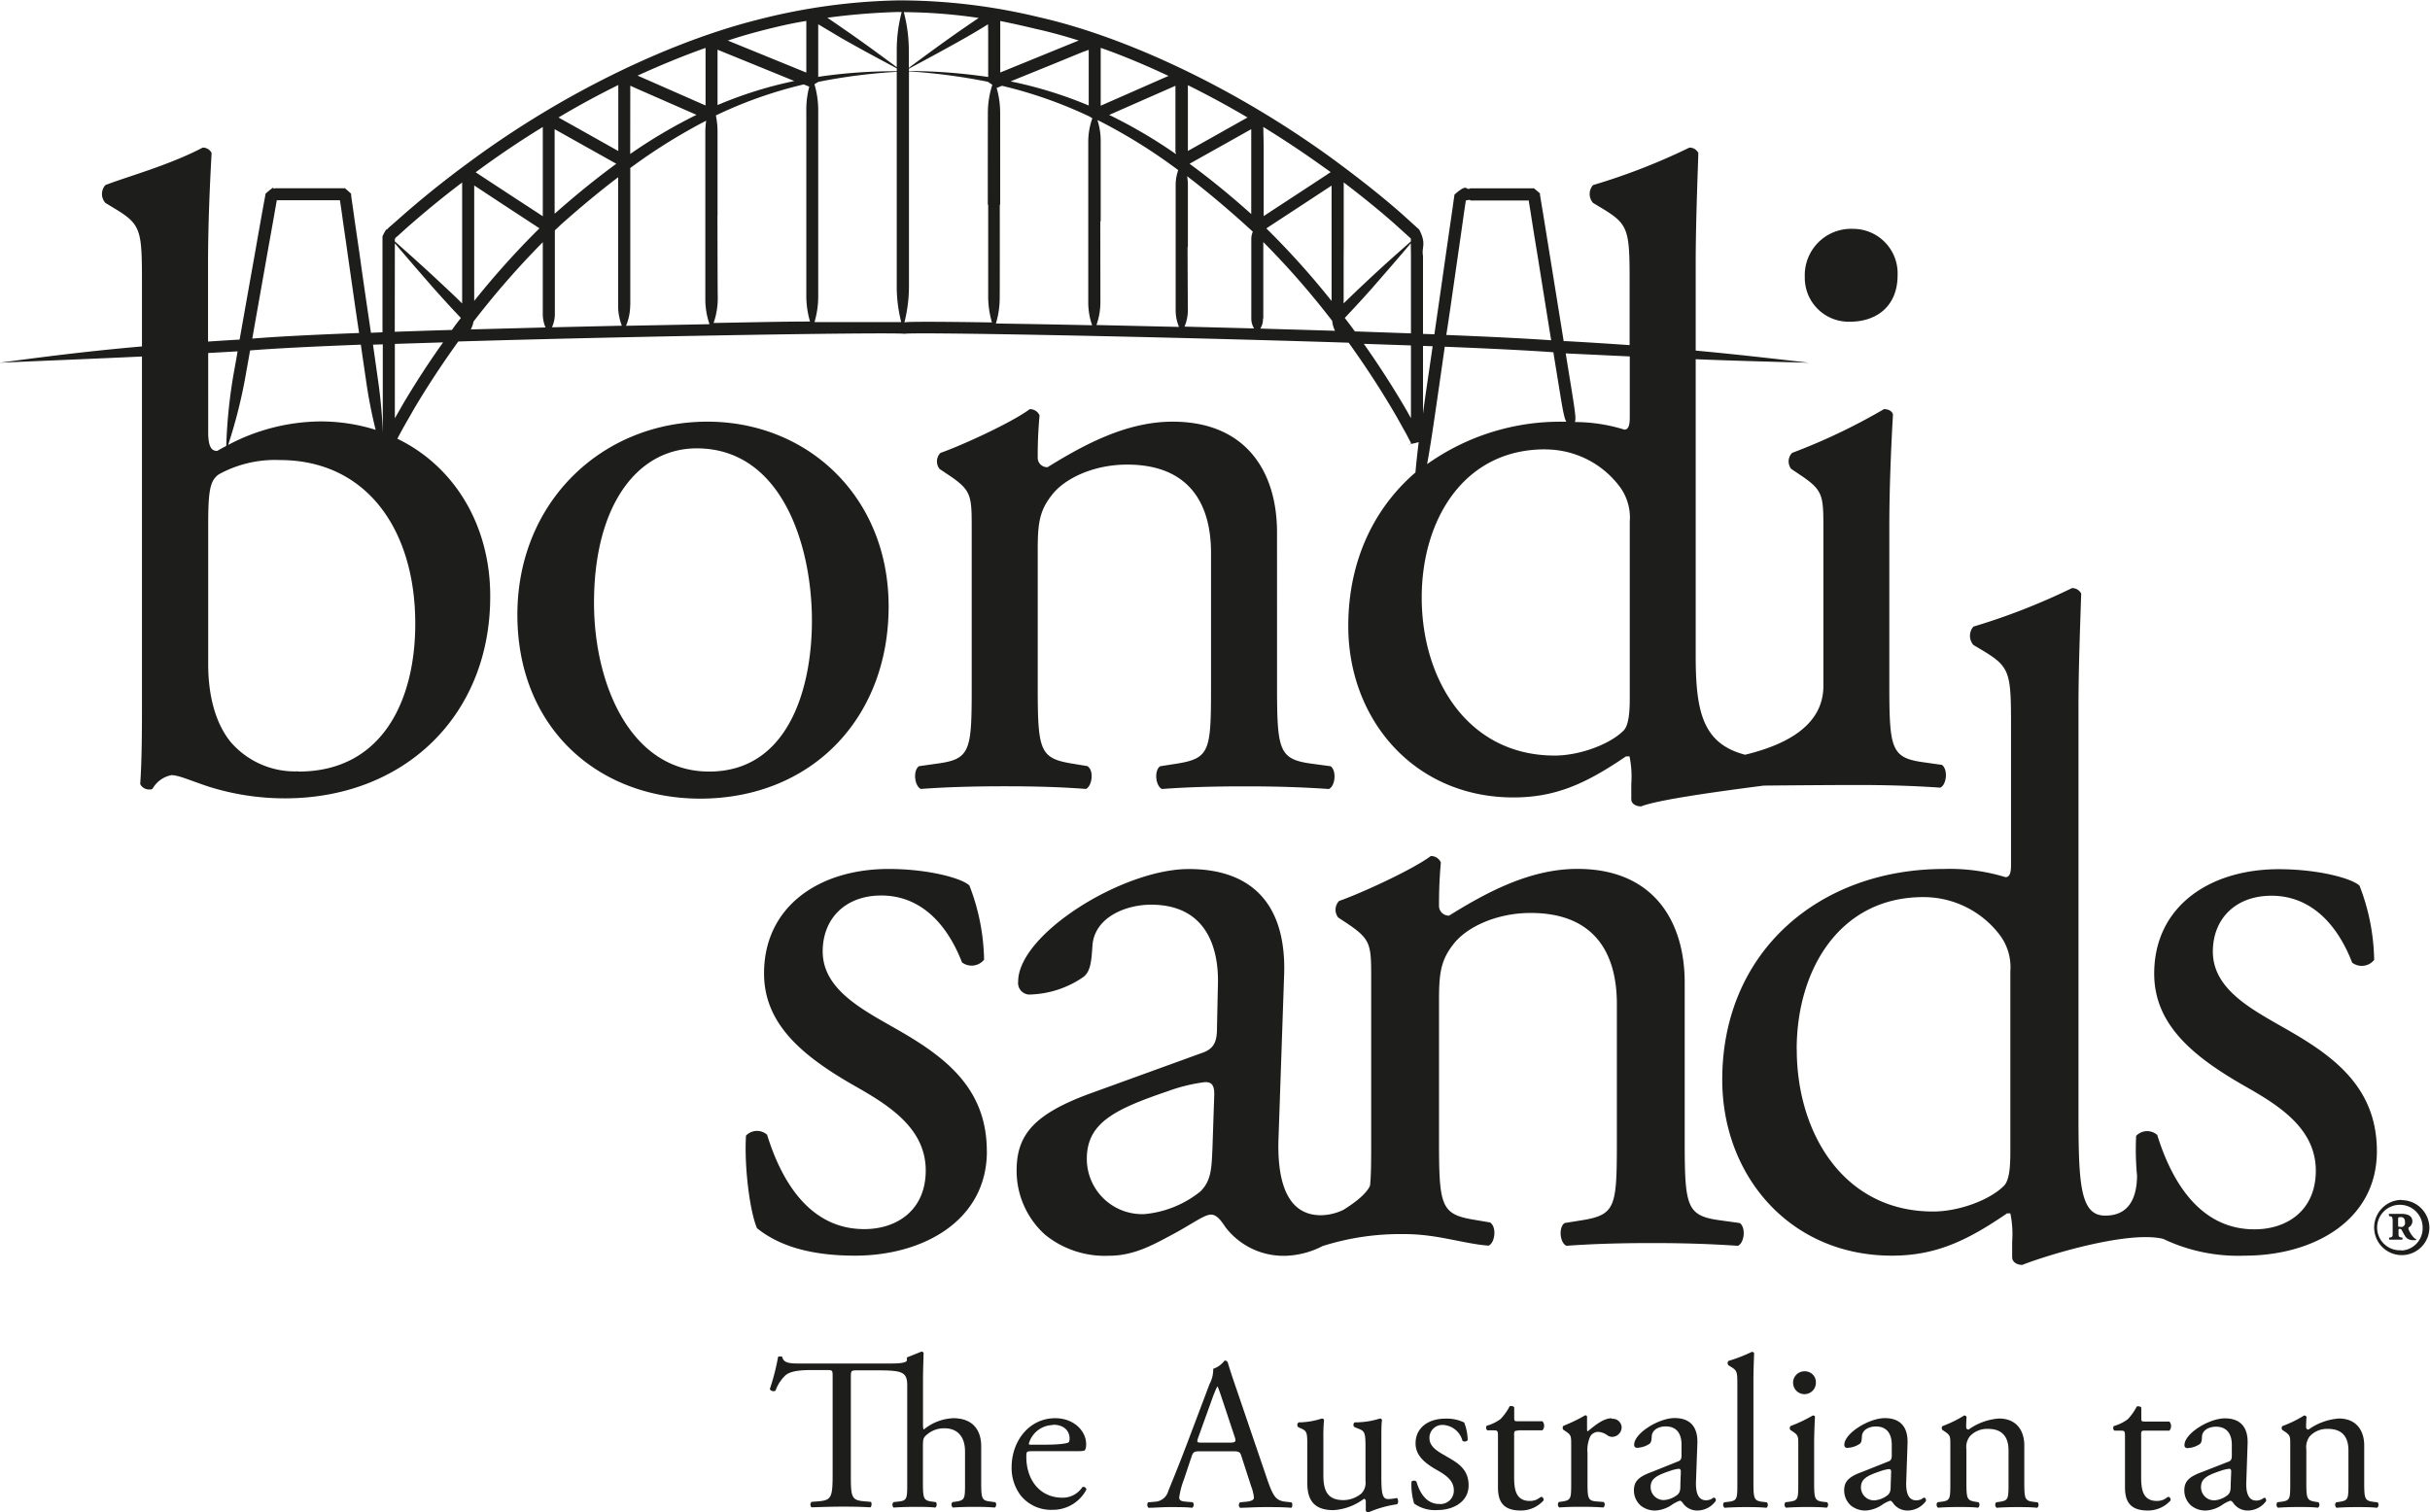 <svg id="Layer_1" data-name="Layer 1" xmlns="http://www.w3.org/2000/svg" viewBox="0 0 320.27 199.38"><defs><style>.cls-1{fill:#1d1d1b;}</style></defs><path class="cls-1" d="M377.93,277.9c0-14.48-10.7-24.36-23.88-24.36C340.16,253.54,329,264.13,329,279s10.59,24.24,24.13,24.24C367.82,303.2,377.93,292.61,377.93,277.9Zm-23.65,21.77c-10.36,0-15.18-11.53-15.18-22.24,0-12.95,5.77-20.37,13.53-20.37,11.18,0,15.19,12.72,15.19,22.72C367.82,288.84,364.64,299.67,354.28,299.67Zm49.9-.71-2.12-.35c-4.24-.7-4.48-1.76-4.48-10.23v-18c0-3.41.24-5.06,1.78-7.06,1.64-2.24,5.52-4.12,10-4.12,8,0,11.06,4.94,11.06,11.64v17.55c0,8.47-.11,9.53-4.47,10.23l-2.24.35c-.82.59-.59,2.6.24,3,3.17-.24,6.7-.35,10.94-.35s7.53.11,11.06.35c.82-.35,1.06-2.36.24-3l-2.59-.35c-4.23-.59-4.48-1.76-4.48-10.23V268.13c0-7.89-4-14.59-13.77-14.59-6,0-11.53,2.94-16.47,6a1.24,1.24,0,0,1-1.3-1.29c0-1.06,0-2.82.24-5.54a1.38,1.38,0,0,0-1.29-.82c-2.36,1.77-9.06,4.83-11.77,5.77a1.6,1.6,0,0,0-.12,2.11l1.06.71c3.18,2.12,3.18,2.71,3.18,7.3v20.6c0,8.47-.12,9.64-4.48,10.23l-2.47.35c-.82.59-.59,2.6.24,3,3.29-.24,6.83-.35,11.06-.35s7.54.11,10.71.35C404.76,301.56,405,299.55,404.18,299Zm100.5-58.6c3.29,0,6.23-1.89,6.23-6.13a5.87,5.87,0,0,0-5.88-6.11,6.11,6.11,0,0,0-6.35,6.35A5.78,5.78,0,0,0,504.68,240.36Zm-191.5,15.43.17-.33.64-1.18,1.32-2.31c1.93-3.27,3.93-6.26,5.9-9,25.92-.77,58.81-1.25,58.81-1,0-.28,32.66.33,58.54,1.16,2.1,2.92,4.25,6.18,6.32,9.75l1.29,2.31.62,1.19,0,.07,0,0c-.9.22.24,0,1-.21-.18,1.48-.32,2.77-.43,4-5.48,4.72-8.85,11.69-8.85,20.25,0,12.35,8.71,22.59,21.77,22.59,5.65,0,9.65-1.89,14.83-5.41h.47a13.4,13.4,0,0,1,.23,3.65v2c0,.58.59.94,1.3.94,2.17-.86,9.79-1.92,16.16-2.74,5-.05,10.1-.08,12.2-.08,4.11,0,7.54.11,11.06.35.83-.35,1.06-2.36.23-3l-2.47-.35c-4.23-.59-4.47-1.76-4.47-10.23V267.19c0-4.83.24-10.47.48-14.59-.12-.47-.59-.71-1.19-.71A79.35,79.35,0,0,1,497,257.66a1.61,1.61,0,0,0-.11,2.11l1.06.71c3.18,2.12,3.18,2.71,3.18,7.3v20.6c0,5.44-5.35,7.87-10.32,9.07-5.61-1.46-6.51-5.72-6.51-13.08V245.31c4.85.19,9.46.32,14.93.46-5.47-.63-10.07-1.15-14.93-1.6V232.71c0-5.18.24-11.06.35-14.59a1.29,1.29,0,0,0-1.18-.71,82.64,82.64,0,0,1-12.7,4.94,1.78,1.78,0,0,0,0,2.35l1.18.71c3.52,2.12,3.64,2.83,3.64,9.77v8.27c-2.58-.18-5.35-.36-8.44-.53l-.25,0c-.57-3.52-1.25-7.78-1.91-11.84-.31-1.93-.61-3.81-.9-5.55l-.21-1.27-.1-.62v-.19c-1.56-1.34-.46-.37-.82-.67H454.6c-.69.37-.22-.82-2.09.82-.08.55-.17,1.17-.26,1.85-.4,2.72-.93,6.41-1.48,10.27-.3,2.09-.61,4.24-.91,6.3l-1.5-.05V231.7c-.22-1.21.5-1.54-.5-3.48l-2.26-2.05c-3.05-2.68-6.27-5.17-9.51-7.54-13-9.39-27.23-15.9-38.33-18.41A78.34,78.34,0,0,0,379.24,198a80,80,0,0,0-18.49,2.53c-11,2.75-25.21,9.25-38.13,18.82-3.25,2.38-6.41,4.92-9.45,7.63L312,228c-.28.42-.15-.22-.78,1.11v12.65l-1.52.06c-.44-3-1-6.72-1.48-10.23-.24-1.65-.47-3.25-.69-4.73q-.15-1.12-.3-2.13l-.14-1,0-.24c-1.57-1.44-.57-.4-1-.72h-9.06c-.49.31.41-.71-1.22.71l-.08.49c-.13.66-.25,1.37-.39,2.11-.26,1.48-.55,3.08-.83,4.71-.75,4.2-1.54,8.65-2.12,11.93-1.45.08-2.83.17-4.16.26V232.71c0-5.18.24-10.47.47-14.59a1.28,1.28,0,0,0-1.17-.71c-4.48,2.35-10.13,3.88-12.83,4.94a1.76,1.76,0,0,0,0,2.35l1.17.71c3.53,2.12,3.65,2.83,3.65,9.77v8.44c-6.37.56-11.88,1.22-18.74,2.15,6.88-.31,12.4-.52,18.74-.82v46.36c0,6.13-.12,8.36-.23,10a1.28,1.28,0,0,0,1.18.72c.23,0,.35,0,.46-.12a3.66,3.66,0,0,1,2.48-1.77c.94,0,2.47.71,4.94,1.53a33.51,33.51,0,0,0,10,1.53c15.77,0,27.07-10.94,27.07-26.6C325.45,267.31,320.78,259.47,313.18,255.79Zm162.43-10.85v8c0,.94-.12,1.65-.71,1.65a22.06,22.06,0,0,0-6.51-1c.09-.44.13-.63-.34-3.59-.17-1.09-.49-3-.88-5.46Zm-23.27-9c.56-3.87,1.09-7.55,1.47-10.27.07-.46.14-.89.19-1.29.28-.05.6-.13.6,0h7.71l0,.15.21,1.27c.27,1.75.57,3.63.89,5.55.63,3.92,1.28,8,1.84,11.46-3.24-.23-8.07-.47-13.82-.7C451.75,240.05,452.05,238,452.34,235.93Zm-1.11,7.72c6,.24,11,.49,14.31.73.42,2.6.76,4.69.95,5.84.4,2.47.57,3,.76,3.32H467a30.28,30.28,0,0,0-18.1,5.59c.23-1.27.46-2.65.7-4.25C449.89,253,450.52,248.64,451.23,243.65Zm-2.87-.11,1.27.05c-.5,3.5-1,6.68-1.27,8.89Zm16.07,13.65a12.26,12.26,0,0,1,9.88,4.94,6.85,6.85,0,0,1,1.3,4.59v23.19c0,1.87-.12,3.64-.82,4.35-1.89,1.88-5.89,3.29-9.06,3.29-11.54,0-17.54-10.12-17.54-20.83C448.19,266.49,453.72,257.19,464.43,257.19Zm-17.66-4.12-.52-.93c-1.86-3.21-3.79-6.17-5.69-8.87l6.21.21Zm0-21.37v10.19l-7.39-.26c-.44-.6-.89-1.2-1.33-1.77l0,0h0l.37-.4c1.14-1.21,2.17-2.34,3.16-3.45,1.74-2,3.35-3.84,5.17-6Zm-8.86-1.36V222c2.26,1.72,4.49,3.51,6.64,5.4l2.21,2c0-.13,0,.06,0,.38-2.18,1.92-4.07,3.61-6,5.43-.93.87-1.87,1.77-2.86,2.74,0-1.27,0-2.85,0-3.9S437.9,231.76,437.91,230.34Zm-1.6-3.72c0,1.3,0,3.81,0,5.22v1.7c0,.92,0,2.65,0,4.08a107.09,107.09,0,0,0-8.6-9.57l1.22-.8,3.77-2.47,3.61-2.37v4.21Zm-9-11.94c2.65,1.63,5.29,3.38,7.88,5.24l1,.71-.62.42-3.66,2.4-3.76,2.46-.79.52v-.62c0-3,0-5.92,0-8.62Zm0,25.24c0-.86,0-5.21,0-5.21s0-3.53,0-4.86a108.86,108.86,0,0,1,9.08,10.39,3.91,3.91,0,0,0,.37,1.31l-9.84-.29A2.43,2.43,0,0,0,427.27,239.92Zm-9.94-30.75c2.6,1.29,5.23,2.71,7.86,4.26l-2.34,1.31c-2.65,1.5-4.63,2.6-5.52,3.1Zm8.35,5.8v11.19c-2.78-2.49-5.48-4.69-8.13-6.63l0,0,6.05-3.39Zm-8.35,15.55s0-6.84,0-8.21a6.45,6.45,0,0,0-.1-1.14c2.73,2.09,5.53,4.45,8.45,7.12l.21.2a2.35,2.35,0,0,0-.2,1c0,.86,0,5.22,0,5.22s0,4.35,0,5.21a2.46,2.46,0,0,0,.37,1.32l-9.17-.24a5.77,5.77,0,0,0,.44-2.27C417.35,237.37,417.33,230.52,417.33,230.52Zm-1.58-12.46v.19A65.52,65.52,0,0,0,407,213.1l7.73-3.4,1-.44v8.8Zm-9.91-13.81c2.88,1,5.88,2.27,8.94,3.7l-.67.29-7.89,3.47-.38.17Zm0,22.87s0-8.75,0-10.5a9,9,0,0,0-.42-2.82h0l.08,0a71.6,71.6,0,0,1,10.56,6.57,5.86,5.86,0,0,0-.34,2c0,1.37,0,8.21,0,8.21s0,6.85,0,8.21a5.67,5.67,0,0,0,.44,2.25l-10.88-.25a9,9,0,0,0,.52-3.11C405.84,235.88,405.83,227.12,405.83,227.12Zm-1.58-22.61v7.34A55,55,0,0,0,394,208.68l5.64-2.29,3.83-1.57Zm-6.87-2.74c1.79.4,3.67.92,5.61,1.53l-.1,0-3.83,1.56-6.47,2.64v-2.46c0-1,0-2,0-2.85l0-1.33v-.15C394.06,201,395.68,201.36,397.38,201.77Zm-4.8,23.17s0-10,0-12a11.89,11.89,0,0,0-.47-3.43c.26.17.36.24,0,0h0l0,0h0l.09,0,.16-.07.46-.19a58,58,0,0,1,11.55,4.06l.36.23a9.23,9.23,0,0,0-.54,3.18c0,1.75,0,10.5,0,10.5s0,8.76,0,10.5a9.22,9.22,0,0,0,.51,3.1c-4.69-.1-9-.18-12.68-.23a11.8,11.8,0,0,0,.5-3.52C392.59,235,392.58,224.94,392.58,224.94Zm-1.58,0s0,10,0,12a12.11,12.11,0,0,0,.5,3.51c-7-.11-11.48-.12-11.48,0l-.06,0a19.66,19.66,0,0,0,.6-4.9c0-2.56,0-15.43,0-15.43V207.36A78.33,78.33,0,0,1,391,208.73l.6.4a11.9,11.9,0,0,0-.59,3.78C391,214.92,391,224.94,391,224.94Zm0-16.21h0Zm0-6.49c0,.9,0,1.85,0,2.85v3a73.75,73.75,0,0,0-10.44-.79V207c2.69-1.44,5-2.69,7.42-4.06,1-.57,2-1.16,3-1.79Zm-1.25-1.93c-.84.56-1.63,1.11-2.42,1.65-2.25,1.57-4.36,3.12-6.79,4.92v-2.21a19.66,19.66,0,0,0-.66-5.13A70.63,70.63,0,0,1,389.77,200.31Zm-10.52-.78h.37a19.68,19.68,0,0,0-.65,5.13v2.14c-2.39-1.77-4.47-3.3-6.7-4.84-.79-.55-1.6-1.11-2.45-1.68A88.14,88.14,0,0,1,379.25,199.53Zm-7.6,3.42c2.37,1.35,4.66,2.59,7.32,4v.38a68.79,68.79,0,0,0-10.35.74v-3c0-1,0-2,0-2.85l0-1.08Zm-3,5.78h0Zm0,0A74.43,74.43,0,0,1,379,207.42c0,4.63,0,12.69,0,12.69s0,12.87,0,15.43a18.93,18.93,0,0,0,.59,4.87c-1.35,0-5.55,0-11.43,0a12,12,0,0,0,.49-3.5c0-2,0-12.16,0-12.16s0-10.14,0-12.15a12,12,0,0,0-.5-3.55ZM361.14,202c2.13-.55,4.11-1,5.94-1.29v1.51c0,.9,0,1.85,0,2.85,0,.54,0,1.22,0,2v.45l-6.47-2.64-3.82-1.56-.11,0C358.18,202.81,359.69,202.38,361.14,202Zm-5.76,8.19v-5.69l.75.31,3.83,1.56,5.54,2.26a53.93,53.93,0,0,0-10.12,3.17Zm0,16.13s0-9.13,0-11a10.24,10.24,0,0,0-.22-2.15,56.78,56.78,0,0,1,11.58-4.09l.48.19.16.07.07,0,0,.11c-.18.13-.15.11,0,0a11.83,11.83,0,0,0-.37,3.07c0,2,0,12.15,0,12.15s0,10.14,0,12.16a12.08,12.08,0,0,0,.49,3.51c-3.7,0-8,.11-12.71.19a9.85,9.85,0,0,0,.55-3.34C355.38,235.46,355.37,226.34,355.37,226.34Zm-1.58-22.07v7.6l-.38-.16-7.89-3.47-.69-.3C347.91,206.52,350.91,205.29,353.79,204.27Zm-9.92,5,1,.45,7.73,3.39a68.05,68.05,0,0,0-8.74,5.16Zm0,28.93c0-1.53,0-9.22,0-9.22s0-6.73,0-8.86a74.05,74.05,0,0,1,10-6.24,11.43,11.43,0,0,0-.11,1.53c0,1.82,0,11,0,11s0,9.12,0,10.95a10.21,10.21,0,0,0,.55,3.35l-11,.21A7.15,7.15,0,0,0,343.87,238.18Zm-1.58-29v8.68l-5.52-3.1-2.36-1.32C337.05,211.87,339.69,210.45,342.29,209.16ZM333.94,215l2.05,1.15,6.05,3.39,0,0c-2.64,1.93-5.34,4.12-8.13,6.59V215Zm0,24.29c0-1.21,0-7.25,0-7.25v-3.72l.81-.77c2.6-2.31,5.09-4.38,7.53-6.23,0,2.75,0,7.67,0,7.67s0,7.69,0,9.22a7.2,7.2,0,0,0,.49,2.68l-9.21.21A4.32,4.32,0,0,0,333.94,239.26Zm-10.38-18.67c2.89-2.14,5.83-4.11,8.79-5.93v11.77l-.79-.52-3.77-2.46-3.66-2.4-.63-.42Zm-.25,10.46V222.4l3.61,2.38,3.77,2.47,1.22.8a110.67,110.67,0,0,0-8.6,9.57c0-1.34,0-3,0-4.05C323.31,232.83,323.31,232,323.31,231.05Zm-.08,9.25a111.81,111.81,0,0,1,9.12-10.45c0,1.21,0,2.16,0,2.16s0,6,0,7.25a4.42,4.42,0,0,0,.36,1.83l-9.85.26A3.84,3.84,0,0,0,323.23,240.3Zm-10.38-10.89c.1-.12.24-.33.28-.29l1.1-1c2.42-2.14,4.92-4.2,7.49-6.14v15.95c-1-1-1.94-1.87-2.87-2.74-1.94-1.82-3.82-3.51-6-5.44Zm0,.58c1.82,2.16,3.43,4,5.17,6,1,1.11,2,2.24,3.16,3.45l.37.4h0c-.39.51-.78,1-1.17,1.58-2.61.07-5.13.16-7.54.24Zm0,13.27,6.36-.2c-1.77,2.48-3.54,5.18-5.27,8.1l-1.09,1.91Zm-1.59.06v11.6a65.68,65.68,0,0,0-.68-7.25c-.12-.88-.34-2.4-.61-4.31ZM296.1,231.06c.29-1.64.58-3.23.84-4.71.12-.7.24-1.37.35-2h8.32l.09.57q.15,1,.3,2.13c.22,1.49.45,3.09.68,4.74.5,3.45,1,7.06,1.46,10.06-6,.23-10.94.48-14.08.74C294.63,239.35,295.39,235.09,296.1,231.06Zm-2.85,16c.12-.64.3-1.65.52-2.91,3.14-.26,8.31-.52,14.6-.76.28,2,.52,3.57.65,4.48a64.23,64.23,0,0,0,1.3,6.75,24.14,24.14,0,0,0-7.35-1.11,26.42,26.42,0,0,0-12.09,3.1A67.24,67.24,0,0,0,293.25,247.09Zm-5-2.57,3.88-.22c-.19,1.07-.34,1.94-.45,2.52a67.92,67.92,0,0,0-1.05,9.95q-.64.33-1.2.66c-.71,0-1.18-.48-1.18-2.48Zm11.89,55.15a11.19,11.19,0,0,1-8.94-3.88c-2-2.47-2.95-6.12-2.95-10.24V267.19c0-4.59.24-5.89,1.41-6.71a15.37,15.37,0,0,1,8-1.88c11.64,0,17.88,9.41,17.88,21.53C315.56,290.26,311.21,299.67,300.15,299.67Zm90.73,50.05c0-8.58-5.92-12.69-12.33-16.31-4.22-2.42-9.3-5.07-9.3-10,0-4.34,3-7.37,7.73-7.37,5,0,8.58,3.51,10.63,8.82a2.11,2.11,0,0,0,2.91-.36,28.2,28.2,0,0,0-1.94-9.79c-1.09-1-5.56-2.17-10.63-2.17-9.18,0-16.43,4.95-16.43,13.77,0,6.65,5,10.88,12,14.86,4.47,2.54,9.31,5.56,9.31,11.12,0,5.2-3.75,7.73-8.11,7.73-6.88,0-10.75-5.8-12.8-12.44a2,2,0,0,0-2.78.12c-.24,4,.48,9.91,1.45,12.2,3,2.42,7.25,3.62,12.93,3.62C382.42,363.49,390.88,358.91,390.88,349.72Zm66.36,9.43-2.17-.37c-4.35-.72-4.59-1.81-4.59-10.51V329.79c0-3.51.24-5.2,1.81-7.25,1.69-2.3,5.68-4.23,10.27-4.23,8.22,0,11.36,5.07,11.36,12v18c0,8.7-.12,9.79-4.59,10.51l-2.3.37c-.84.6-.6,2.66.25,3,3.26-.24,6.88-.36,11.23-.36s7.74.12,11.36.36c.85-.36,1.09-2.42.24-3l-2.66-.37c-4.35-.6-4.59-1.81-4.59-10.51V327.5c0-8.11-4.11-15-14.14-15-6.16,0-11.84,3-16.91,6.16a1.28,1.28,0,0,1-1.33-1.33c0-1.09,0-2.9.24-5.68a1.4,1.4,0,0,0-1.33-.84c-2.41,1.81-9.29,4.95-12.08,5.92a1.67,1.67,0,0,0-.12,2.18l1.09.72c3.26,2.18,3.26,2.78,3.26,7.49v21.14c0,2.62,0,4.56-.15,6-.63,1.43-3,2.86-3.49,3.18a7,7,0,0,1-3,.72c-4.72,0-5.81-5-5.56-10.51l.72-21c.37-9.06-3.86-14.13-12.56-14.13S395,321.09,395,327.37a1.52,1.52,0,0,0,1.68,1.69,13,13,0,0,0,6.89-2.29c1-.73,1.09-2.18,1.22-4.11.23-3.74,4.34-5.44,7.73-5.44,7.48,0,8.94,6,8.81,10.51l-.12,5.56c0,1.81-.23,2.91-2.05,3.5L404.8,342c-7.74,2.78-10,5.56-10,10.27a11.31,11.31,0,0,0,3.75,8.46,12.5,12.5,0,0,0,8.46,2.77c3.38,0,6-1.56,8.7-3,2.42-1.33,3.86-2.42,4.71-2.42s1.45,1,1.93,1.69a9.63,9.63,0,0,0,7.85,3.74,11.39,11.39,0,0,0,4.94-1.29A33.94,33.94,0,0,1,446,360.65c4.23,0,7.74,1.28,11,1.52C457.85,361.81,458.09,359.75,457.24,359.15Zm-36.62-9.79c-.12,2.54-.12,4.23-1.57,5.68a13.75,13.75,0,0,1-7.37,3,7.29,7.29,0,0,1-7.62-7.25c0-4.71,3.51-6.52,10.65-8.94a22.34,22.34,0,0,1,4.94-1.21c.73,0,1.21.24,1.21,1.57Zm104.68,8.58h.48a13.5,13.5,0,0,1,.24,3.74v2.06c0,.6.6,1,1.33,1,3.16-1.25,13.92-4.57,18.58-3.43a22.92,22.92,0,0,0,10.77,2.21c8.94,0,17.39-4.58,17.39-13.77,0-8.58-5.91-12.69-12.32-16.31-4.22-2.42-9.3-5.07-9.3-10,0-4.34,3-7.37,7.73-7.37,5,0,8.58,3.51,10.63,8.82a2.09,2.09,0,0,0,2.9-.36,28.2,28.2,0,0,0-1.93-9.79c-1.08-1-5.56-2.17-10.63-2.17-9.18,0-16.43,4.95-16.43,13.77,0,6.65,5,10.88,12,14.86,4.47,2.54,9.3,5.56,9.3,11.12,0,5.2-3.74,7.73-8.09,7.73-6.89,0-10.75-5.8-12.81-12.44a2,2,0,0,0-2.78.12,36.32,36.32,0,0,0,.12,5.26c-.05,4.93-2.9,5.25-4.22,5.25-3.38,0-3.5-4.47-3.5-14v-53c0-5.31.24-11.35.36-15a1.33,1.33,0,0,0-1.21-.73,85.37,85.37,0,0,1-13,5.08,1.85,1.85,0,0,0,0,2.42l1.21.72c3.63,2.18,3.75,2.9,3.75,10V311.9c0,1-.12,1.69-.73,1.69a25.13,25.13,0,0,0-8.09-1.08c-16.44,0-29.24,10.87-29.24,27.79,0,12.68,8.94,23.19,22.35,23.19C515.88,363.49,520,361.57,525.3,357.94Zm-27.68-21.63c0-10.51,5.68-20.06,16.68-20.06a12.62,12.62,0,0,1,10.15,5.08,7.06,7.06,0,0,1,1.33,4.71v23.81c0,1.93-.12,3.74-.85,4.47-1.93,1.92-6,3.38-9.3,3.38C503.79,357.7,497.62,347.31,497.62,336.31Zm16.84,59.1a1,1,0,0,0-.37.2,1.59,1.59,0,0,1-.72.17c-1.11,0-1.37-1.17-1.31-2.49l.17-5c.08-2.15-.92-3.35-3-3.35s-5.33,2-5.33,3.52a.36.36,0,0,0,.4.4,3.13,3.13,0,0,0,1.64-.54c.23-.17.25-.52.28-1,.06-.88,1-1.28,1.84-1.28,1.77,0,2.11,1.43,2.09,2.49l0,1.31c0,.43-.06.69-.49.83L506.24,392c-1.83.65-2.37,1.31-2.37,2.43a2.67,2.67,0,0,0,.88,2,3,3,0,0,0,2,.66,4.27,4.27,0,0,0,2.06-.71,4.3,4.3,0,0,1,1.12-.58c.17,0,.34.23.45.4a2.3,2.3,0,0,0,1.87.89,3,3,0,0,0,2.4-1.26C514.66,395.58,514.57,395.41,514.46,395.41ZM510,393.69c0,.6,0,1-.37,1.35a3.25,3.25,0,0,1-1.75.71,1.72,1.72,0,0,1-1.8-1.71c0-1.12.83-1.55,2.52-2.12a5.07,5.07,0,0,1,1.17-.29c.18,0,.29.06.29.37Zm18.7,2.24c-1-.15-1.09-.43-1.09-2.5v-4.92c0-1.92-1-3.55-3.35-3.55a7.89,7.89,0,0,0-4,1.46.3.3,0,0,1-.31-.32c0-.25,0-.68.05-1.34a.33.33,0,0,0-.31-.2,15.46,15.46,0,0,1-2.86,1.4.38.38,0,0,0,0,.52l.26.17c.77.51.77.66.77,1.77v5c0,2.07,0,2.35-1.09,2.5l-.6.08a.51.51,0,0,0,.06.72c.8-.06,1.66-.09,2.69-.09s1.83,0,2.6.09a.51.51,0,0,0,.06-.72l-.51-.08c-1-.18-1.09-.43-1.09-2.5v-4.38a2.35,2.35,0,0,1,.43-1.71,3.09,3.09,0,0,1,2.43-1c2,0,2.69,1.21,2.69,2.84v4.26c0,2.07,0,2.32-1.09,2.5l-.54.08a.51.51,0,0,0,.06.72c.77-.06,1.63-.09,2.66-.09s1.83,0,2.69.09a.51.51,0,0,0,.06-.72Zm14.8-9.37h3.23a.91.91,0,0,0,0-1.2h-3.18c-.49,0-.52,0-.52-.54v-1.29c-.11-.2-.46-.2-.6-.15a7,7,0,0,1-1.2,1.69,5.7,5.7,0,0,1-1.83.89.47.47,0,0,0,.08.6h.8c.58,0,.6.06.6.83V394c0,1.72.52,3.09,3,3.09a4,4,0,0,0,3-1.32c.06-.17-.06-.48-.29-.48-.08,0-.46.31-.71.4a2.36,2.36,0,0,1-.78.14c-1.89,0-2.09-1.52-2.09-3.18v-5.35C543,386.65,543,386.56,543.49,386.56Zm30,9.37c-1-.15-1.09-.43-1.09-2.5v-4.92c0-1.92-1-3.55-3.35-3.55a7.92,7.92,0,0,0-4,1.46.3.3,0,0,1-.31-.32c0-.25,0-.68.06-1.34a.34.34,0,0,0-.32-.2,15.46,15.46,0,0,1-2.86,1.4.38.38,0,0,0,0,.52l.26.17c.77.51.77.66.77,1.77v5c0,2.07,0,2.35-1.09,2.5l-.6.08a.51.51,0,0,0,.06.72c.8-.06,1.66-.09,2.69-.09s1.83,0,2.6.09a.5.5,0,0,0,.06-.72l-.51-.08c-1-.18-1.09-.43-1.09-2.5v-4.38a2.39,2.39,0,0,1,.43-1.71,3.09,3.09,0,0,1,2.43-1c2,0,2.69,1.21,2.69,2.84v4.26c0,2.07,0,2.32-1.08,2.5l-.55.08a.51.51,0,0,0,.06.72c.77-.06,1.63-.09,2.66-.09s1.83,0,2.69.09a.51.51,0,0,0,.06-.72Zm-14.23-.52a1.14,1.14,0,0,0-.37.2,1.59,1.59,0,0,1-.72.17c-1.11,0-1.37-1.17-1.31-2.49l.17-5c.08-2.15-.92-3.35-3-3.35s-5.32,2-5.32,3.52a.36.36,0,0,0,.4.4,3.1,3.1,0,0,0,1.63-.54c.23-.17.26-.52.28-1,.06-.88,1-1.28,1.84-1.28,1.77,0,2.12,1.43,2.09,2.49l0,1.31c0,.43-.06.69-.49.83L551.07,392c-1.83.65-2.37,1.31-2.37,2.43a2.64,2.64,0,0,0,.89,2,2.94,2.94,0,0,0,2,.66,4.27,4.27,0,0,0,2.06-.71,4.3,4.3,0,0,1,1.12-.58c.17,0,.34.23.46.4a2.27,2.27,0,0,0,1.86.89,3,3,0,0,0,2.4-1.26C559.49,395.58,559.41,395.41,559.29,395.41Zm-4.46-1.72c0,.6,0,1-.38,1.35a3.25,3.25,0,0,1-1.74.71A1.73,1.73,0,0,1,550.9,394c0-1.12.83-1.55,2.52-2.12a5,5,0,0,1,1.18-.29c.17,0,.28.06.28.37Zm-111.05,1.89c-.8,0-.89-.86-.89-3.12v-4.81c0-1.06,0-1.95.09-2.49a.3.3,0,0,0-.26-.2,11,11,0,0,1-3.35.51.39.39,0,0,0,0,.63l.37.15c.86.34,1.06.4,1.06,2.26v4.7a2,2,0,0,1-.57,1.66,3.77,3.77,0,0,1-2.32.85c-2.18,0-2.66-1.31-2.66-3.29v-4.78a24.19,24.19,0,0,1,.08-2.49c0-.11-.11-.17-.28-.2a9.9,9.9,0,0,1-3.07.51.43.43,0,0,0-.05.63l.34.15c.86.37.86.63.86,2.43v4.78c0,2.32.94,3.58,3.46,3.58a7.47,7.47,0,0,0,4-1.49c.17,0,.25.15.25.4v1.18a.41.41,0,0,0,.35.2,14.58,14.58,0,0,1,3.75-1.06c.23-.12.2-.69,0-.83A6,6,0,0,1,443.78,395.58Zm-13.51.35c-1.23-.15-1.61-.58-2.44-3l-3.92-11.51c-.43-1.26-.89-2.58-1.26-3.84a.4.4,0,0,0-.43-.25,3.18,3.18,0,0,1-1.49,1.08,4.06,4.06,0,0,1-.48,2l-2.92,7.73c-1.21,3.2-2,5.07-2.52,6.38a1.92,1.92,0,0,1-1.72,1.41l-.95.08a.57.57,0,0,0,.06.72c.77,0,1.8-.09,2.75-.09,1.34,0,2.23,0,3,.09A.47.47,0,0,0,418,396l-.94-.08c-.69-.06-.83-.23-.83-.58a10.85,10.85,0,0,1,.63-2.37l1-3c.2-.6.37-.69,1.09-.69h4.32c.86,0,1,.09,1.18.72l1.26,3.89a5.79,5.79,0,0,1,.37,1.52c0,.29-.4.46-1,.52l-.83.08a.48.48,0,0,0,0,.72c.83,0,1.92-.09,3.3-.09s2.29,0,3.46.09c.14-.12.2-.58,0-.72Zm-7.39-7.79h-3.52c-.8,0-.83,0-.6-.69l1.8-5a17,17,0,0,1,.69-1.69h.06c.17.34.42,1.12.65,1.8l1.55,4.67C423.77,388,423.71,388.14,422.88,388.14ZM501,395.93c-1-.15-1.09-.43-1.09-2.5v-5.15c0-1.17.06-2.55.11-3.55,0-.11-.14-.17-.28-.17a19.7,19.7,0,0,1-2.95,1.4.41.41,0,0,0,0,.52l.26.17c.77.51.77.66.77,1.77v5c0,2.07,0,2.35-1.09,2.5l-.6.08a.51.51,0,0,0,.06.72c.8-.06,1.66-.09,2.69-.09s1.83,0,2.69.09a.51.51,0,0,0,.06-.72Zm-49.59-6c-1-.57-2.2-1.2-2.2-2.37a1.7,1.7,0,0,1,1.83-1.75,2.79,2.79,0,0,1,2.52,2.09.51.51,0,0,0,.69-.09,6.65,6.65,0,0,0-.46-2.32,5.21,5.21,0,0,0-2.52-.51c-2.17,0-3.89,1.17-3.89,3.26,0,1.58,1.17,2.58,2.83,3.52,1.06.61,2.21,1.32,2.21,2.64a1.76,1.76,0,0,1-1.92,1.83c-1.63,0-2.55-1.37-3-2.95a.49.49,0,0,0-.66,0,8.61,8.61,0,0,0,.35,2.89,4.71,4.71,0,0,0,3.06.86c2.12,0,4.12-1.09,4.12-3.26S452.88,390.77,451.36,389.91ZM403.47,394a3.1,3.1,0,0,1-2.63,1.4c-3.07,0-4.76-2.46-4.76-5.36,0-.71,0-.77.78-.77h5.29c1.21,0,1.61,0,1.69-.2a1.66,1.66,0,0,0,.12-.74c0-1.72-1.61-3.41-4.07-3.41-3.43,0-5.75,3-5.75,6.47a6,6,0,0,0,1.2,3.72,5.12,5.12,0,0,0,4.15,1.89,5,5,0,0,0,4.5-2.66A.38.38,0,0,0,403.47,394Zm-3.89-8.22c1.66,0,2.2,1,2.2,1.8,0,.37-.08.49-.17.55s-.86.28-3,.28h-2c-.2,0-.2-.08-.2-.14A3.36,3.36,0,0,1,399.58,385.82Zm-8.36,10.11c-1-.12-1.09-.43-1.09-2.5v-4.78c0-2-1-3.69-3.69-3.69a6.53,6.53,0,0,0-3.87,1.49c-.08-.06-.11-.29-.11-.55v-6c0-1.26.06-2.69.08-3.55a.31.31,0,0,0-.28-.17l-1.92.77v.4c-.09.23-.54.4-2.12.4H366.34c-1.32,0-2.26,0-2.43-.88a.7.7,0,0,0-.55,0,30,30,0,0,1-1.09,4.26.56.56,0,0,0,.75.2,5.17,5.17,0,0,1,1.29-2c.71-.66,2.29-.72,3.52-.72h1.86c.86,0,.86,0,.86.92v12.8c0,3-.15,3.43-1.78,3.58l-1,.08a.51.51,0,0,0,0,.72c1.83-.06,2.84-.09,4-.09s2.12,0,3.75.09c.17-.09.23-.6.06-.72l-.92-.08c-1.66-.15-1.71-.58-1.71-3.58V379.61c0-.95,0-1,.83-1h2.6c3.35,0,4,.2,4,2v12.79c0,2.07,0,2.38-1.09,2.5l-.71.08a.51.51,0,0,0,0,.72c.92-.06,1.78-.09,2.81-.09s1.83,0,2.69.09c.2-.09.26-.6.06-.72l-.6-.08c-1-.15-1.09-.43-1.09-2.5v-4.81c0-1,.08-1.14.6-1.57a3.43,3.43,0,0,1,2.23-.77c1.84,0,2.72,1.23,2.72,3.06v4.09c0,2.07,0,2.32-1.09,2.5l-.57.08a.51.51,0,0,0,.06.72c.77-.06,1.63-.09,2.66-.09s1.83,0,2.87.09A.51.51,0,0,0,392,396Zm69.65-9.37h3.23a.91.91,0,0,0,0-1.2H460.9c-.49,0-.52,0-.52-.54v-1.29c-.11-.2-.46-.2-.6-.15a7,7,0,0,1-1.2,1.69,5.7,5.7,0,0,1-1.83.89.47.47,0,0,0,.08.6h.8c.58,0,.61.06.61.83V394c0,1.72.51,3.09,3,3.09a4,4,0,0,0,3-1.32c.06-.17-.06-.48-.29-.48-.08,0-.46.31-.71.4a2.36,2.36,0,0,1-.78.14c-1.89,0-2.09-1.52-2.09-3.18v-5.35C460.35,386.65,460.38,386.56,460.87,386.56Zm36.27-6.24a1.49,1.49,0,0,0,3-.06,1.43,1.43,0,0,0-1.43-1.48A1.49,1.49,0,0,0,497.14,380.32Zm-10.39,15.09a1,1,0,0,0-.37.2,1.63,1.63,0,0,1-.72.17c-1.12,0-1.37-1.17-1.32-2.49l.18-5c.08-2.15-.92-3.35-3-3.35s-5.33,2-5.33,3.52a.36.36,0,0,0,.4.4,3.13,3.13,0,0,0,1.64-.54c.22-.17.25-.52.28-1,.06-.88,1-1.28,1.83-1.28,1.78,0,2.12,1.43,2.09,2.49l0,1.31c0,.43-.06.69-.49.83L478.53,392c-1.83.65-2.37,1.31-2.37,2.43a2.67,2.67,0,0,0,.88,2,3,3,0,0,0,2,.66,4.27,4.27,0,0,0,2.06-.71,4.3,4.3,0,0,1,1.11-.58c.18,0,.35.23.46.4a2.3,2.3,0,0,0,1.86.89,3,3,0,0,0,2.41-1.26C487,395.58,486.86,395.41,486.75,395.41Zm-4.47-1.72c0,.6,0,1-.37,1.35a3.28,3.28,0,0,1-1.75.71,1.72,1.72,0,0,1-1.8-1.71c0-1.12.83-1.55,2.52-2.12a5,5,0,0,1,1.17-.29c.17,0,.29.06.29.37ZM493,395.93c-1-.15-1.09-.43-1.09-2.5V379.89c0-1.26.06-2.69.09-3.55a.34.34,0,0,0-.29-.17,21,21,0,0,1-3.09,1.2.42.42,0,0,0,0,.57l.28.18c.86.51.89.68.89,2.37v12.94c0,2.07,0,2.35-1.09,2.5l-.66.08a.51.51,0,0,0,.06.72c.86-.06,1.72-.09,2.75-.09s1.83,0,2.78.09a.5.5,0,0,0,.05-.72Zm-19.78-11c-1.06,0-2.15.89-3.15,1.72-.06,0-.09-.12-.09-.26v-1.66c0-.12-.08-.17-.23-.2a21.74,21.74,0,0,1-2.89,1.4.41.41,0,0,0,0,.52l.26.17c.77.51.77.66.77,1.77v5c0,2.07,0,2.32-1.09,2.5l-.54.08a.51.51,0,0,0,.06.72c.74-.06,1.6-.09,2.63-.09s1.83,0,3.18.09a.51.51,0,0,0,.06-.72l-1-.08c-1.09-.09-1.15-.43-1.15-2.5v-3.89a4.41,4.41,0,0,1,.37-2.2,1.28,1.28,0,0,1,1-.58,2.3,2.3,0,0,1,1.26.46,1.07,1.07,0,0,0,.63.2,1.27,1.27,0,0,0,1.24-1.32A1.19,1.19,0,0,0,473.24,385Zm106-23.64a.67.67,0,0,1-.26-.17,3.4,3.4,0,0,1-.72-1.14c0-.12,0-.17,0-.2a.94.94,0,0,0,.52-.8c0-.83-.8-1-1.43-1s-1,0-1.6,0c-.09,0-.09.2,0,.32h.11c.23,0,.32.2.32.57v1.63c0,.46,0,.51-.32.6l-.11,0c-.06,0-.06.26,0,.28l.83,0,.85,0c.06,0,.06-.25,0-.28l-.08,0c-.4-.06-.4-.17-.4-.6v-.4c0-.06,0-.14.17-.14a.27.27,0,0,1,.26.17c.14.26.25.48.4.71a1.13,1.13,0,0,0,1.06.6,1.84,1.84,0,0,0,.4,0S579.3,361.32,579.25,361.32Zm-2-1.6c-.31,0-.34,0-.34-.2v-.86c0-.17,0-.22.37-.22s.54.25.54.71A.53.53,0,0,1,577.3,359.72Zm.06-3.55a3.64,3.64,0,1,0,3.72,3.64A3.68,3.68,0,0,0,577.36,356.17Zm0,6.64a3,3,0,1,1,2.83-3A2.93,2.93,0,0,1,577.36,362.81Z" transform="translate(-260.81 -197.95)"/></svg>